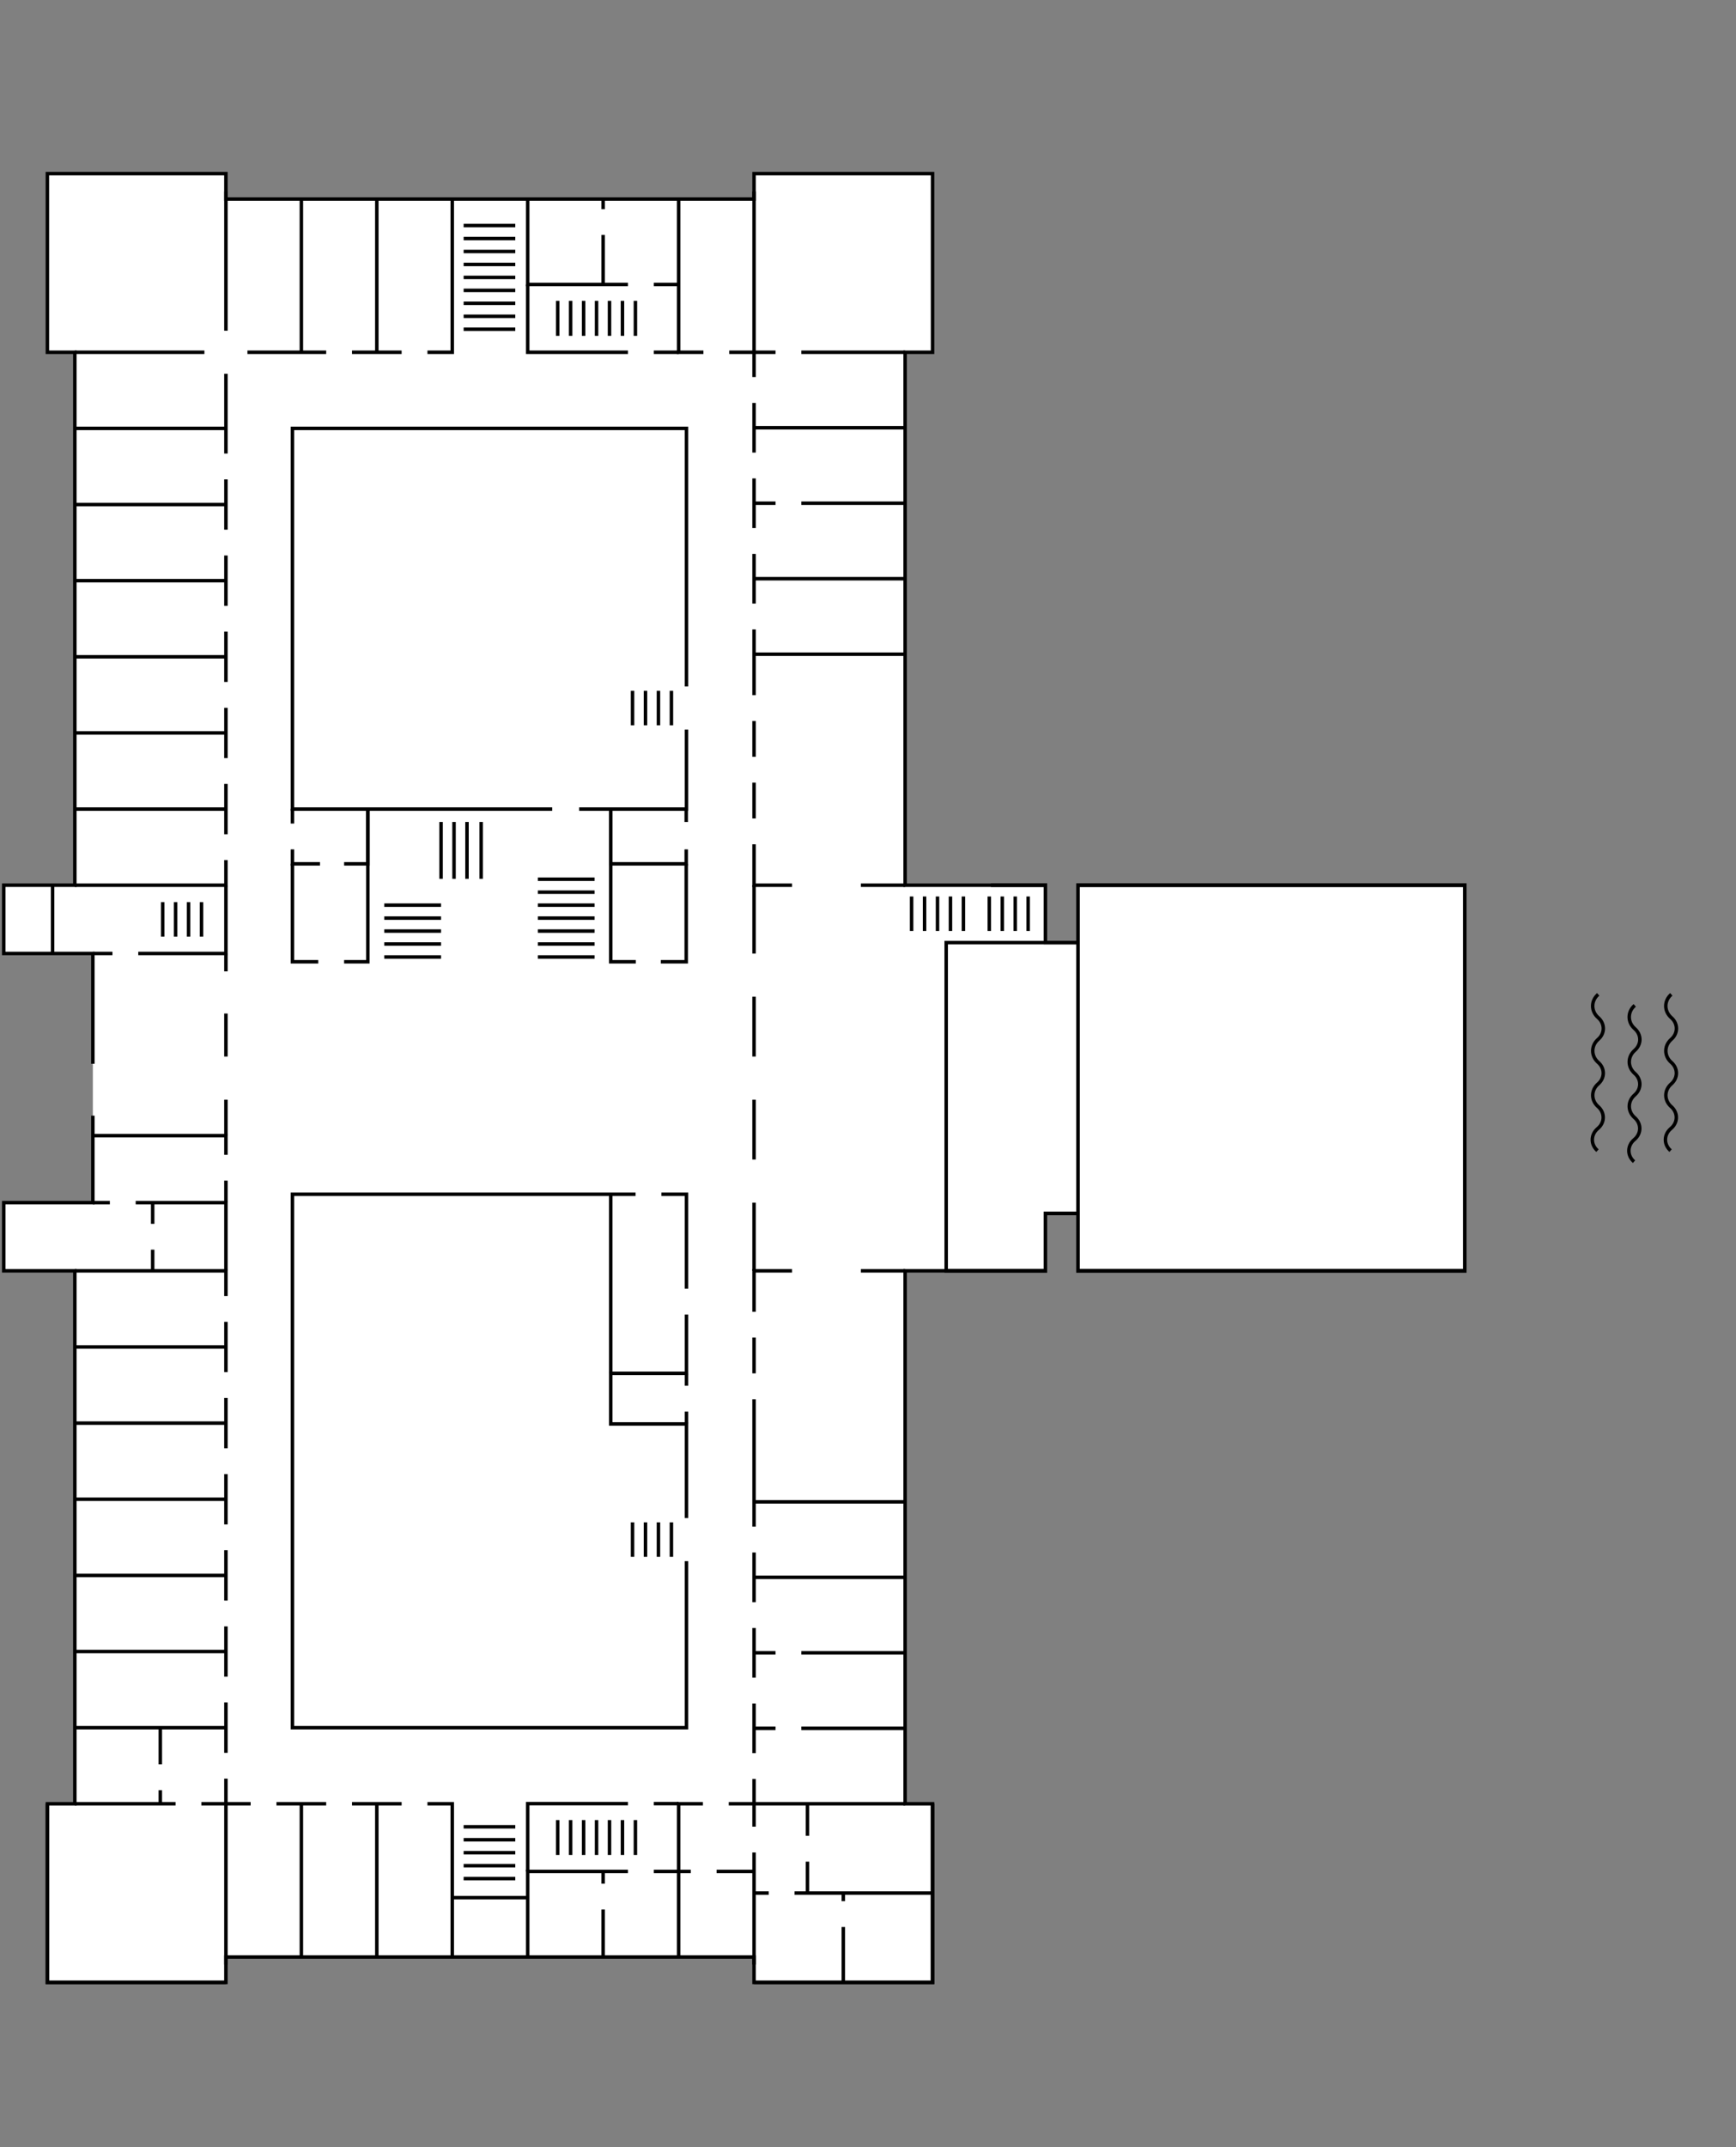 <?xml version="1.0" encoding="UTF-8"?>
<svg xmlns="http://www.w3.org/2000/svg" viewBox="0 0 1000 1236">
  <rect x="0" y="0" width="1000" height="1236" fill="#808080" stroke="none"/>
  <defs>
    <style>
      .cls-1 {
        fill: none;
        stroke: #000;
        stroke-miterlimit: 10;
        stroke-width: 2px;
      }

      .cls-2 {
        fill: #fff;
        stroke-width: 0px;
      }
    </style>
  </defs>
  <g id="Grundriss_Hintergrund" data-name="Grundriss Hintergrund">
    <polyline class="cls-2" points="53.49 612.39 53.49 548.9 2.15 548.9 2.15 509.6 43.11 509.6 43.11 202.79 27.29 202.79 27.29 99.95 130.13 99.95 130.13 114.58 434.36 114.58 434.36 99.95 537.19 99.95 537.19 202.79 521.38 202.79 521.38 509.61 602.19 509.61 602.19 542.66 620.96 542.66 620.96 509.61 843.77 509.61 843.77 731.6 809.15 731.6 620.96 731.6 620.96 698.55 602.19 698.55 602.19 731.6 521.38 731.6 521.38 1038.42 537.19 1038.42 537.19 1141.25 434.36 1141.25 434.36 1126.63 130.13 1126.63 130.13 1141.25 27.29 1141.25 27.29 1038.42 43.11 1038.42 43.11 731.6 2.15 731.6 2.15 692.35 53.49 692.35 53.49 642.27"/>
  </g>
  <g id="R-1">
    <rect class="cls-2" x="43.11" y="465.78" width="87.03" height="43.83"/>
  </g>
  <g id="R-2">
    <rect class="cls-2" x="43.11" y="421.95" width="87.03" height="43.83"/>
  </g>
  <g id="R-3">
    <rect class="cls-2" x="43.11" y="378.11" width="87.03" height="43.83"/>
  </g>
  <g id="R-4">
    <rect class="cls-2" x="43.11" y="334.28" width="87.03" height="43.83"/>
  </g>
  <g id="R-5">
    <rect class="cls-2" x="43.11" y="290.45" width="87.03" height="43.83"/>
  </g>
  <g id="R-6">
    <rect class="cls-2" x="43.11" y="246.62" width="87.03" height="43.83"/>
  </g>
  <g id="R-7">
    <polygon class="cls-2" points="43.11 202.79 117.74 202.79 130.14 215.19 130.14 246.62 43.11 246.62 43.11 202.79"/>
  </g>
  <g id="R-8">
    <polygon class="cls-2" points="27.43 99.95 130.14 99.95 130.14 190.39 117.74 202.79 27.43 202.79 27.43 99.95"/>
  </g>
  <g id="R-9">
    <polygon class="cls-2" points="173.6 114.64 173.6 202.79 142.53 202.79 130.14 190.39 130.14 114.64 173.6 114.64"/>
  </g>
  <g id="R-10">
    <rect class="cls-2" x="151.26" y="136.98" width="88.14" height="43.46" transform="translate(354.04 -36.62) rotate(90)"/>
  </g>
  <g id="R-11">
    <rect class="cls-2" x="194.72" y="136.98" width="88.14" height="43.46" transform="translate(397.5 -80.07) rotate(90)"/>
  </g>
  <g id="R-12B">
    <rect class="cls-2" x="301.2" y="117.42" width="49.01" height="43.46" transform="translate(464.86 -186.56) rotate(90)"/>
  </g>
  <g id="R-12A">
    <rect class="cls-2" x="344.66" y="117.47" width="49.01" height="43.46" transform="translate(508.37 -229.97) rotate(90)"/>
  </g>
  <g id="R-12">
    <rect class="cls-2" x="368.67" y="137.01" width="88.09" height="43.46" transform="translate(571.45 -253.97) rotate(90)"/>
  </g>
  <g id="R-12C">
    <rect class="cls-2" x="434.4" y="99.99" width="102.84" height="102.75" transform="translate(637.18 -334.45) rotate(90)"/>
  </g>
  <g id="R-13">
    <rect class="cls-2" x="434.36" y="202.79" width="87.03" height="43.46"/>
  </g>
  <g id="R-14A">
    <rect class="cls-2" x="434.36" y="246.25" width="87.03" height="43.46"/>
  </g>
  <g id="R-14">
    <rect class="cls-2" x="434.36" y="289.7" width="87.03" height="43.46"/>
  </g>
  <g id="R-15">
    <rect class="cls-2" x="434.36" y="333.16" width="87.03" height="43.46"/>
  </g>
  <g id="R-16">
    <rect class="cls-2" x="434.36" y="376.62" width="87.03" height="132.98"/>
  </g>
  <g id="R-17">
    <polygon class="cls-2" points="545.04 731.6 434.36 731.6 434.36 509.61 602.19 509.61 602.19 542.66 545.04 543.07 545.04 731.6"/>
  </g>
  <g id="R-17A">
    <polyline class="cls-2" points="620.96 542.66 545.04 542.66 545.04 731.6 602.19 731.6 602.19 698.55 620.96 698.55 620.96 542.66"/>
  </g>
  <g id="R-19">
    <rect class="cls-2" x="351.82" y="465.54" width="43.46" height="31.77"/>
  </g>
  <g id="R-20">
    <rect class="cls-2" x="351.82" y="687.53" width="43.62" height="103.09"/>
  </g>
  <g id="R-21">
    <rect class="cls-2" x="434.36" y="731.61" width="87.03" height="132.98"/>
  </g>
  <g id="R-22">
    <rect class="cls-2" x="434.36" y="864.59" width="87.02" height="43.46"/>
  </g>
  <g id="R-23">
    <rect class="cls-2" x="434.36" y="908.05" width="87.03" height="43.46"/>
  </g>
  <g id="R-24">
    <rect class="cls-2" x="434.36" y="951.5" width="87.03" height="43.46"/>
  </g>
  <g id="R-25">
    <rect class="cls-2" x="434.36" y="994.97" width="87.03" height="43.46"/>
  </g>
  <g id="R-26">
    <rect class="cls-2" x="465.14" y="1038.43" width="72.05" height="51.42"/>
  </g>
  <g id="R-26A">
    <rect class="cls-2" x="434.36" y="1038.33" width="30.78" height="51.5"/>
  </g>
  <g id="R-26B">
    <rect class="cls-2" x="434.36" y="1089.83" width="51.42" height="51.42"/>
  </g>
  <g id="R-26C">
    <rect class="cls-2" x="485.78" y="1089.83" width="51.42" height="51.42"/>
  </g>
  <g id="R-27">
    <rect class="cls-2" x="390.9" y="1077.36" width="43.46" height="49.27"/>
  </g>
  <g id="R-27A">
    <rect class="cls-2" x="347.44" y="1077.36" width="43.46" height="49.11"/>
  </g>
  <g id="R-27B">
    <rect class="cls-2" x="303.98" y="1077.36" width="43.46" height="49.11"/>
  </g>
  <g id="R-27C">
    <rect class="cls-2" x="260.52" y="1092.16" width="43.46" height="34.39"/>
  </g>
  <g id="R-27D">
    <rect class="cls-2" x="390.66" y="1038.33" width="43.7" height="38.93"/>
  </g>
  <g id="R-28">
    <rect class="cls-2" x="217.06" y="1038.4" width="43.46" height="88.23"/>
  </g>
  <g id="R-29">
    <rect class="cls-2" x="173.58" y="1038.36" width="43.46" height="88.23"/>
  </g>
  <g id="R-30">
    <rect class="cls-2" x="130.13" y="1038.36" width="43.46" height="88.23"/>
  </g>
  <g id="R-31">
    <rect class="cls-2" x="27.29" y="1038.36" width="102.9" height="102.89"/>
  </g>
  <g id="R-32">
    <rect class="cls-2" x="43.11" y="994.6" width="49.24" height="43.8"/>
  </g>
  <g id="R-32A">
    <rect class="cls-2" x="92.35" y="994.6" width="37.78" height="43.8"/>
  </g>
  <g id="R-33">
    <rect class="cls-2" x="43.11" y="950.76" width="87.03" height="43.83"/>
  </g>
  <g id="R-34">
    <rect class="cls-2" x="43.11" y="906.93" width="87.03" height="43.83"/>
  </g>
  <g id="R-35">
    <rect class="cls-2" x="43.11" y="863.1" width="87.03" height="43.83"/>
  </g>
  <g id="R-36">
    <rect class="cls-2" x="43.11" y="819.15" width="87.03" height="43.83"/>
  </g>
  <g id="R-37">
    <rect class="cls-2" x="43.11" y="775.44" width="87.03" height="43.83"/>
  </g>
  <g id="R-38">
    <rect class="cls-2" x="43.11" y="731.61" width="87.03" height="43.83"/>
  </g>
  <g id="R-39">
    <rect class="cls-2" x="2.15" y="692.35" width="85.8" height="39.25"/>
  </g>
  <g id="R-39A">
    <rect class="cls-2" x="87.95" y="692.35" width="42.19" height="39.25"/>
  </g>
  <g id="R-39B">
    <rect class="cls-2" x="87.95" y="653.77" width="42.19" height="38.59"/>
  </g>
  <g id="R-39C">
    <rect class="cls-2" x="53.49" y="653.77" width="34.46" height="38.59"/>
  </g>
  <g id="R40">
    <rect class="cls-2" x="2.15" y="509.61" width="28.13" height="39.29"/>
  </g>
  <g id="R-42">
    <rect class="cls-2" x="351.82" y="497.3" width="43.46" height="56.37"/>
  </g>
  <g id="R-49">
    <rect class="cls-2" x="168.45" y="465.78" width="43.46" height="31.53"/>
  </g>
  <g id="R-52">
    <rect class="cls-2" x="165.21" y="579.36" width="230.22" height="76.42"/>
  </g>
  <g id="R-Plenarsaal">
    <rect class="cls-2" x="620.96" y="509.61" width="222.81" height="222"/>
  </g>
  <g id="Grundriss">
    <polyline class="cls-1" points="53.49 612.39 53.49 548.9 2.15 548.9 2.15 509.6 43.11 509.6 43.11 202.79 27.29 202.79 27.29 99.95 130.13 99.95 130.13 114.58 434.36 114.58 434.36 99.95 537.19 99.95 537.19 202.79 521.38 202.79 521.38 509.61 602.19 509.61 602.19 542.66 620.96 542.66 620.96 509.61 843.77 509.61 843.77 731.6 809.15 731.6 620.96 731.6 620.96 698.55 602.19 698.55 602.19 731.6 521.38 731.6 521.38 1038.42 537.19 1038.42 537.19 1141.25 434.36 1141.25 434.36 1126.63 130.13 1126.63 130.13 1141.25 27.29 1141.25 27.29 1038.42 43.11 1038.42 43.11 731.6 2.15 731.6 2.15 692.35 53.49 692.35 53.49 642.27"/>
    <polyline class="cls-1" points="602.19 543.07 602.19 509.61 570.81 509.61"/>
    <rect class="cls-1" x="621.37" y="509.2" width="222" height="222.81" transform="translate(1352.97 -111.76) rotate(90)"/>
    <line class="cls-1" x1="495.89" y1="509.61" x2="521.38" y2="509.61"/>
    <polyline class="cls-1" points="434.36 486.05 434.36 509.61 456.23 509.61"/>
    <line class="cls-1" x1="434.36" y1="450.55" x2="434.36" y2="471.17"/>
    <line class="cls-1" x1="434.36" y1="415.06" x2="434.36" y2="435.67"/>
    <line class="cls-1" x1="434.36" y1="362.34" x2="434.36" y2="400.18"/>
    <line class="cls-1" x1="434.36" y1="318.88" x2="434.36" y2="347.46"/>
    <line class="cls-1" x1="434.36" y1="275.42" x2="434.36" y2="304"/>
    <line class="cls-1" x1="434.36" y1="231.96" x2="434.36" y2="260.54"/>
    <line class="cls-1" x1="434.36" y1="110.23" x2="434.36" y2="217.08"/>
    <polyline class="cls-1" points="434.36 1141.25 537.19 1141.25 537.19 1038.42"/>
    <polyline class="cls-1" points="27.29 1038.42 27.29 1141.25 130.13 1141.25"/>
    <line class="cls-1" x1="130.14" y1="190.39" x2="130.14" y2="110.23"/>
    <line class="cls-1" x1="130.14" y1="261.09" x2="130.14" y2="215.19"/>
    <line class="cls-1" x1="130.14" y1="304.93" x2="130.14" y2="275.97"/>
    <line class="cls-1" x1="130.14" y1="348.76" x2="130.14" y2="319.8"/>
    <line class="cls-1" x1="130.14" y1="392.59" x2="130.14" y2="363.64"/>
    <line class="cls-1" x1="130.14" y1="436.42" x2="130.14" y2="407.47"/>
    <line class="cls-1" x1="130.14" y1="480.26" x2="130.14" y2="451.3"/>
    <polyline class="cls-1" points="43.11 509.61 130.14 509.61 130.14 495.13"/>
    <line class="cls-1" x1="173.6" y1="114.64" x2="173.6" y2="202.79"/>
    <line class="cls-1" x1="217.06" y1="114.64" x2="217.06" y2="202.79"/>
    <polyline class="cls-1" points="366.24 553.68 351.82 553.68 351.82 465.54"/>
    <polyline class="cls-1" points="395.28 497.3 395.28 553.68 380.66 553.68"/>
    <polyline class="cls-1" points="183.34 553.68 168.45 553.68 168.45 497.3"/>
    <polyline class="cls-1" points="211.91 465.54 211.91 553.68 198.22 553.68"/>
    <line class="cls-1" x1="168.45" y1="474.1" x2="168.45" y2="465.56"/>
    <polyline class="cls-1" points="184.32 497.3 168.45 497.3 168.45 488.98"/>
    <polyline class="cls-1" points="211.91 465.56 211.91 497.3 198.22 497.3"/>
    <polyline class="cls-1" points="395.28 488.98 395.28 497.3 351.82 497.3 351.82 465.56"/>
    <line class="cls-1" x1="395.28" y1="465.56" x2="395.28" y2="473.21"/>
    <polyline class="cls-1" points="246.23 202.79 260.52 202.79 260.52 114.64"/>
    <line class="cls-1" x1="202.77" y1="202.79" x2="231.35" y2="202.79"/>
    <line class="cls-1" x1="142.53" y1="202.79" x2="187.89" y2="202.79"/>
    <line class="cls-1" x1="43.11" y1="202.79" x2="117.74" y2="202.79"/>
    <line class="cls-1" x1="267.07" y1="129.85" x2="296.82" y2="129.85"/>
    <line class="cls-1" x1="267.07" y1="137.32" x2="296.82" y2="137.32"/>
    <line class="cls-1" x1="267.07" y1="144.78" x2="296.82" y2="144.78"/>
    <line class="cls-1" x1="267.07" y1="152.24" x2="296.82" y2="152.24"/>
    <line class="cls-1" x1="267.07" y1="159.7" x2="296.82" y2="159.7"/>
    <line class="cls-1" x1="267.07" y1="167.16" x2="296.82" y2="167.16"/>
    <line class="cls-1" x1="267.07" y1="174.62" x2="296.82" y2="174.62"/>
    <line class="cls-1" x1="267.07" y1="182.08" x2="296.82" y2="182.08"/>
    <line class="cls-1" x1="267.07" y1="189.54" x2="296.82" y2="189.54"/>
    <line class="cls-1" x1="267.07" y1="1051.66" x2="296.82" y2="1051.66"/>
    <line class="cls-1" x1="267.07" y1="1059.12" x2="296.82" y2="1059.12"/>
    <line class="cls-1" x1="267.07" y1="1066.58" x2="296.82" y2="1066.58"/>
    <line class="cls-1" x1="267.07" y1="1074.04" x2="296.82" y2="1074.04"/>
    <line class="cls-1" x1="267.07" y1="1081.5" x2="296.82" y2="1081.5"/>
    <line class="cls-1" x1="259.91" y1="1092.46" x2="303.98" y2="1092.46"/>
    <line class="cls-1" x1="525.12" y1="535.94" x2="525.12" y2="516.1"/>
    <line class="cls-1" x1="532.58" y1="535.94" x2="532.58" y2="516.1"/>
    <line class="cls-1" x1="540.04" y1="535.94" x2="540.04" y2="516.1"/>
    <line class="cls-1" x1="547.5" y1="535.94" x2="547.5" y2="516.1"/>
    <line class="cls-1" x1="554.96" y1="535.94" x2="554.96" y2="516.1"/>
    <line class="cls-1" x1="569.88" y1="535.94" x2="569.88" y2="516.1"/>
    <line class="cls-1" x1="577.34" y1="535.94" x2="577.34" y2="516.1"/>
    <line class="cls-1" x1="584.81" y1="535.94" x2="584.81" y2="516.1"/>
    <line class="cls-1" x1="592.27" y1="535.94" x2="592.27" y2="516.1"/>
    <line class="cls-1" x1="434.36" y1="246.25" x2="521.38" y2="246.25"/>
    <line class="cls-1" x1="434.36" y1="376.62" x2="521.38" y2="376.62"/>
    <line class="cls-1" x1="434.36" y1="333.16" x2="521.38" y2="333.16"/>
    <line class="cls-1" x1="461.59" y1="289.7" x2="521.38" y2="289.7"/>
    <line class="cls-1" x1="434.36" y1="289.7" x2="446.72" y2="289.7"/>
    <line class="cls-1" x1="461.59" y1="202.79" x2="521.38" y2="202.79"/>
    <line class="cls-1" x1="420.07" y1="202.79" x2="446.72" y2="202.79"/>
    <polyline class="cls-1" points="390.9 114.64 390.9 192.81 390.9 202.79 405.19 202.79"/>
    <line class="cls-1" x1="173.6" y1="1126.54" x2="173.6" y2="1038.4"/>
    <line class="cls-1" x1="217.06" y1="1126.54" x2="217.06" y2="1038.4"/>
    <line class="cls-1" x1="101.12" y1="1038.4" x2="43.11" y2="1038.4"/>
    <line class="cls-1" x1="144.38" y1="1038.4" x2="116" y2="1038.4"/>
    <line class="cls-1" x1="187.89" y1="1038.4" x2="159.26" y2="1038.4"/>
    <line class="cls-1" x1="231.35" y1="1038.4" x2="202.77" y2="1038.4"/>
    <polyline class="cls-1" points="260.52 1126.54 260.52 1038.4 246.23 1038.4"/>
    <line class="cls-1" x1="419.79" y1="1038.4" x2="521.38" y2="1038.4"/>
    <polyline class="cls-1" points="390.9 1126.54 390.9 1048.38 390.9 1038.4 404.91 1038.4"/>
    <line class="cls-1" x1="130.14" y1="246.62" x2="43.11" y2="246.62"/>
    <line class="cls-1" x1="130.14" y1="378.11" x2="43.11" y2="378.11"/>
    <line class="cls-1" x1="130.14" y1="334.28" x2="43.11" y2="334.28"/>
    <line class="cls-1" x1="130.14" y1="465.78" x2="43.11" y2="465.78"/>
    <line class="cls-1" x1="130.14" y1="421.94" x2="43.11" y2="421.94"/>
    <line class="cls-1" x1="130.14" y1="290.45" x2="43.11" y2="290.45"/>
    <polyline class="cls-1" points="130.14 746.08 130.14 731.61 43.11 731.61"/>
    <line class="cls-1" x1="130.14" y1="789.91" x2="130.14" y2="760.96"/>
    <line class="cls-1" x1="130.14" y1="833.75" x2="130.14" y2="804.79"/>
    <line class="cls-1" x1="130.14" y1="877.58" x2="130.14" y2="848.62"/>
    <line class="cls-1" x1="130.14" y1="921.41" x2="130.14" y2="892.46"/>
    <line class="cls-1" x1="130.14" y1="965.24" x2="130.14" y2="936.29"/>
    <line class="cls-1" x1="130.14" y1="1009.08" x2="130.14" y2="980.12"/>
    <line class="cls-1" x1="130.14" y1="1130.98" x2="130.14" y2="1023.95"/>
    <line class="cls-1" x1="130.14" y1="994.6" x2="43.11" y2="994.6"/>
    <line class="cls-1" x1="130.14" y1="863.1" x2="43.11" y2="863.1"/>
    <line class="cls-1" x1="130.14" y1="906.93" x2="43.11" y2="906.93"/>
    <line class="cls-1" x1="130.14" y1="775.44" x2="43.11" y2="775.44"/>
    <line class="cls-1" x1="130.14" y1="819.27" x2="43.11" y2="819.27"/>
    <line class="cls-1" x1="130.14" y1="950.76" x2="43.11" y2="950.76"/>
    <g>
      <line class="cls-1" x1="461.59" y1="994.97" x2="521.38" y2="994.97"/>
      <line class="cls-1" x1="434.36" y1="994.97" x2="446.71" y2="994.97"/>
      <line class="cls-1" x1="434.36" y1="864.59" x2="521.38" y2="864.59"/>
      <line class="cls-1" x1="434.36" y1="908.05" x2="521.38" y2="908.05"/>
      <line class="cls-1" x1="461.59" y1="951.51" x2="521.38" y2="951.51"/>
      <line class="cls-1" x1="434.36" y1="951.51" x2="446.71" y2="951.51"/>
      <line class="cls-1" x1="495.89" y1="731.61" x2="521.38" y2="731.61"/>
      <polyline class="cls-1" points="434.36 755.16 434.36 731.61 456.23 731.61"/>
      <line class="cls-1" x1="434.36" y1="790.62" x2="434.36" y2="770.03"/>
      <line class="cls-1" x1="434.36" y1="878.88" x2="434.36" y2="805.53"/>
      <line class="cls-1" x1="434.36" y1="922.34" x2="434.36" y2="893.76"/>
      <line class="cls-1" x1="434.36" y1="965.8" x2="434.36" y2="937.22"/>
      <line class="cls-1" x1="434.36" y1="1009.26" x2="434.36" y2="980.68"/>
      <line class="cls-1" x1="434.36" y1="1051.58" x2="434.36" y2="1024.14"/>
      <line class="cls-1" x1="434.36" y1="1130.98" x2="434.36" y2="1066.45"/>
    </g>
    <line class="cls-1" x1="434.36" y1="692.35" x2="434.36" y2="731.61"/>
    <line class="cls-1" x1="434.36" y1="633.07" x2="434.36" y2="667.51"/>
    <line class="cls-1" x1="434.36" y1="573.79" x2="434.36" y2="608.23"/>
    <line class="cls-1" x1="434.36" y1="509.61" x2="434.36" y2="548.95"/>
    <polyline class="cls-1" points="333.61 465.78 395.44 465.78 395.44 420.04"/>
    <polyline class="cls-1" points="395.44 395.2 395.44 246.62 168.45 246.62 168.45 465.78 318.09 465.78"/>
    <line class="cls-1" x1="376.61" y1="163.76" x2="390.9" y2="163.76"/>
    <polyline class="cls-1" points="303.98 114.64 303.98 163.76 361.73 163.76"/>
    <line class="cls-1" x1="347.44" y1="135.26" x2="347.44" y2="163.76"/>
    <line class="cls-1" x1="347.44" y1="114.64" x2="347.44" y2="120.39"/>
    <line class="cls-1" x1="321.25" y1="193.33" x2="321.25" y2="173.22"/>
    <line class="cls-1" x1="328.71" y1="193.33" x2="328.71" y2="173.22"/>
    <line class="cls-1" x1="336.17" y1="193.33" x2="336.17" y2="173.22"/>
    <line class="cls-1" x1="343.64" y1="193.33" x2="343.64" y2="173.22"/>
    <line class="cls-1" x1="351.1" y1="193.33" x2="351.1" y2="173.22"/>
    <line class="cls-1" x1="358.56" y1="193.33" x2="358.56" y2="173.22"/>
    <line class="cls-1" x1="366.02" y1="193.33" x2="366.02" y2="173.22"/>
    <polyline class="cls-1" points="361.73 202.79 303.98 202.79 303.98 163.76"/>
    <line class="cls-1" x1="390.98" y1="202.79" x2="376.61" y2="202.79"/>
    <line class="cls-1" x1="376.61" y1="1077.36" x2="397.9" y2="1077.36"/>
    <polyline class="cls-1" points="303.98 1126.48 303.98 1077.36 361.73 1077.36"/>
    <line class="cls-1" x1="347.44" y1="1084.41" x2="347.44" y2="1077.36"/>
    <line class="cls-1" x1="347.44" y1="1126.48" x2="347.44" y2="1099.29"/>
    <line class="cls-1" x1="321.25" y1="1047.79" x2="321.25" y2="1067.9"/>
    <line class="cls-1" x1="328.71" y1="1047.79" x2="328.71" y2="1067.9"/>
    <line class="cls-1" x1="336.17" y1="1047.79" x2="336.17" y2="1067.9"/>
    <line class="cls-1" x1="343.64" y1="1047.79" x2="343.64" y2="1067.9"/>
    <line class="cls-1" x1="351.1" y1="1047.79" x2="351.1" y2="1067.9"/>
    <line class="cls-1" x1="358.56" y1="1047.79" x2="358.56" y2="1067.9"/>
    <line class="cls-1" x1="366.02" y1="1047.79" x2="366.02" y2="1067.9"/>
    <polyline class="cls-1" points="361.73 1038.33 303.98 1038.33 303.98 1077.36"/>
    <line class="cls-1" x1="390.9" y1="1038.33" x2="376.6" y2="1038.33"/>
    <line class="cls-1" x1="342.52" y1="550.92" x2="309.82" y2="550.92"/>
    <line class="cls-1" x1="342.52" y1="543.46" x2="309.82" y2="543.46"/>
    <line class="cls-1" x1="342.52" y1="536" x2="309.82" y2="536"/>
    <line class="cls-1" x1="342.52" y1="528.54" x2="309.82" y2="528.54"/>
    <line class="cls-1" x1="269" y1="473.2" x2="269" y2="505.91"/>
    <line class="cls-1" x1="277.17" y1="473.2" x2="277.17" y2="505.91"/>
    <line class="cls-1" x1="261.54" y1="473.2" x2="261.54" y2="505.91"/>
    <line class="cls-1" x1="254.07" y1="473.2" x2="254.07" y2="505.91"/>
    <line class="cls-1" x1="254.07" y1="550.92" x2="221.37" y2="550.92"/>
    <line class="cls-1" x1="254.07" y1="543.46" x2="221.37" y2="543.46"/>
    <line class="cls-1" x1="254.07" y1="536" x2="221.37" y2="536"/>
    <line class="cls-1" x1="254.07" y1="528.54" x2="221.37" y2="528.54"/>
    <line class="cls-1" x1="342.52" y1="521.08" x2="309.82" y2="521.08"/>
    <line class="cls-1" x1="254.07" y1="521.08" x2="221.37" y2="521.08"/>
    <line class="cls-1" x1="342.52" y1="513.62" x2="309.82" y2="513.62"/>
    <line class="cls-1" x1="342.52" y1="506.15" x2="309.82" y2="506.15"/>
    <polygon class="cls-1" points="602.19 698.55 620.96 698.55 620.96 542.66 545.04 542.66 545.04 731.6 602.19 731.6 602.19 698.55"/>
    <line class="cls-1" x1="351.82" y1="790.62" x2="351.82" y2="687.53"/>
    <polyline class="cls-1" points="366.11 687.53 168.45 687.53 168.45 994.6 395.44 994.6 395.44 898.74"/>
    <polyline class="cls-1" points="395.44 741.87 395.44 687.53 380.98 687.53"/>
    <polyline class="cls-1" points="395.44 873.9 395.44 819.75 351.82 819.75 351.82 790.62 395.44 790.62 395.44 756.74"/>
    <line class="cls-1" x1="395.44" y1="812.63" x2="395.44" y2="819.75"/>
    <line class="cls-1" x1="395.44" y1="790.62" x2="395.44" y2="797.75"/>
    <g>
      <line class="cls-1" x1="364.37" y1="417.53" x2="364.37" y2="397.7"/>
      <line class="cls-1" x1="371.83" y1="417.53" x2="371.83" y2="397.7"/>
      <line class="cls-1" x1="379.29" y1="417.53" x2="379.29" y2="397.7"/>
      <line class="cls-1" x1="386.76" y1="417.53" x2="386.76" y2="397.7"/>
      <g>
        <line class="cls-1" x1="364.37" y1="896.24" x2="364.37" y2="876.4"/>
        <line class="cls-1" x1="371.83" y1="896.24" x2="371.83" y2="876.4"/>
        <line class="cls-1" x1="379.29" y1="896.24" x2="379.29" y2="876.4"/>
        <line class="cls-1" x1="386.76" y1="896.24" x2="386.76" y2="876.4"/>
      </g>
      <g>
        <line class="cls-1" x1="93.7" y1="539.19" x2="93.7" y2="519.36"/>
        <line class="cls-1" x1="101.16" y1="539.19" x2="101.16" y2="519.36"/>
        <line class="cls-1" x1="108.62" y1="539.19" x2="108.62" y2="519.36"/>
        <line class="cls-1" x1="116.08" y1="539.19" x2="116.08" y2="519.36"/>
      </g>
    </g>
    <line class="cls-1" x1="412.78" y1="1077.36" x2="434.36" y2="1077.36"/>
    <line class="cls-1" x1="442.83" y1="1089.83" x2="434.36" y2="1089.83"/>
    <line class="cls-1" x1="537.19" y1="1089.83" x2="457.7" y2="1089.83"/>
    <line class="cls-1" x1="465.14" y1="1071.74" x2="465.14" y2="1089.83"/>
    <line class="cls-1" x1="465.14" y1="1038.77" x2="465.14" y2="1056.86"/>
    <line class="cls-1" x1="485.78" y1="1109.36" x2="485.78" y2="1140.9"/>
    <line class="cls-1" x1="485.78" y1="1089.83" x2="485.78" y2="1094.48"/>
    <line class="cls-1" x1="92.35" y1="1030.59" x2="92.35" y2="1038.33"/>
    <line class="cls-1" x1="92.35" y1="994.6" x2="92.35" y2="1015.71"/>
    <line class="cls-1" x1="53.49" y1="548.9" x2="64.77" y2="548.9"/>
    <polyline class="cls-1" points="130.14 509.61 130.14 548.9 79.65 548.9"/>
    <line class="cls-1" x1="63.28" y1="692.35" x2="53.49" y2="692.35"/>
    <polyline class="cls-1" points="130.14 731.61 130.14 692.35 78.16 692.35"/>
    <line class="cls-1" x1="87.95" y1="704.54" x2="87.95" y2="692.35"/>
    <line class="cls-1" x1="87.95" y1="731.6" x2="87.95" y2="719.42"/>
    <polyline class="cls-1" points="130.14 664.79 130.14 653.77 53.49 653.77"/>
    <line class="cls-1" x1="130.14" y1="692.35" x2="130.14" y2="679.67"/>
    <line class="cls-1" x1="130.14" y1="559.2" x2="130.14" y2="548.9"/>
    <line class="cls-1" x1="130.14" y1="608.23" x2="130.14" y2="583.48"/>
    <line class="cls-1" x1="130.14" y1="653.77" x2="130.14" y2="633.07"/>
    <line class="cls-1" x1="30.29" y1="509.61" x2="30.29" y2="548.9"/>
    <path class="cls-1" d="M962.32,662.41c-3.97-3.47-3.97-9.1,0-12.57l.35-.31c3.94-3.44,3.94-9.03,0-12.47h0c-4.12-3.6-4.12-9.43,0-13.03l.06-.06c3.91-3.41,3.91-8.95,0-12.36h0c-4.2-3.67-4.2-9.62,0-13.29h0c3.94-3.44,3.94-9.02,0-12.47h0c-4.24-3.7-4.24-9.71,0-13.41"/>
    <path class="cls-1" d="M941.26,668.76c-3.97-3.47-3.97-9.1,0-12.57l.35-.31c3.94-3.44,3.94-9.03,0-12.47h0c-4.12-3.6-4.12-9.43,0-13.03l.06-.06c3.91-3.41,3.91-8.95,0-12.36h0c-4.2-3.67-4.2-9.62,0-13.29h0c3.94-3.44,3.94-9.02,0-12.47h0c-4.24-3.7-4.24-9.71,0-13.41"/>
    <path class="cls-1" d="M920.21,662.41c-3.97-3.47-3.97-9.1,0-12.57l.35-.31c3.94-3.44,3.94-9.03,0-12.47h0c-4.12-3.6-4.12-9.43,0-13.03l.06-.06c3.91-3.41,3.91-8.95,0-12.36h0c-4.2-3.67-4.2-9.62,0-13.29h0c3.94-3.44,3.94-9.02,0-12.47h0c-4.24-3.7-4.24-9.71,0-13.41"/>
  </g>
</svg>